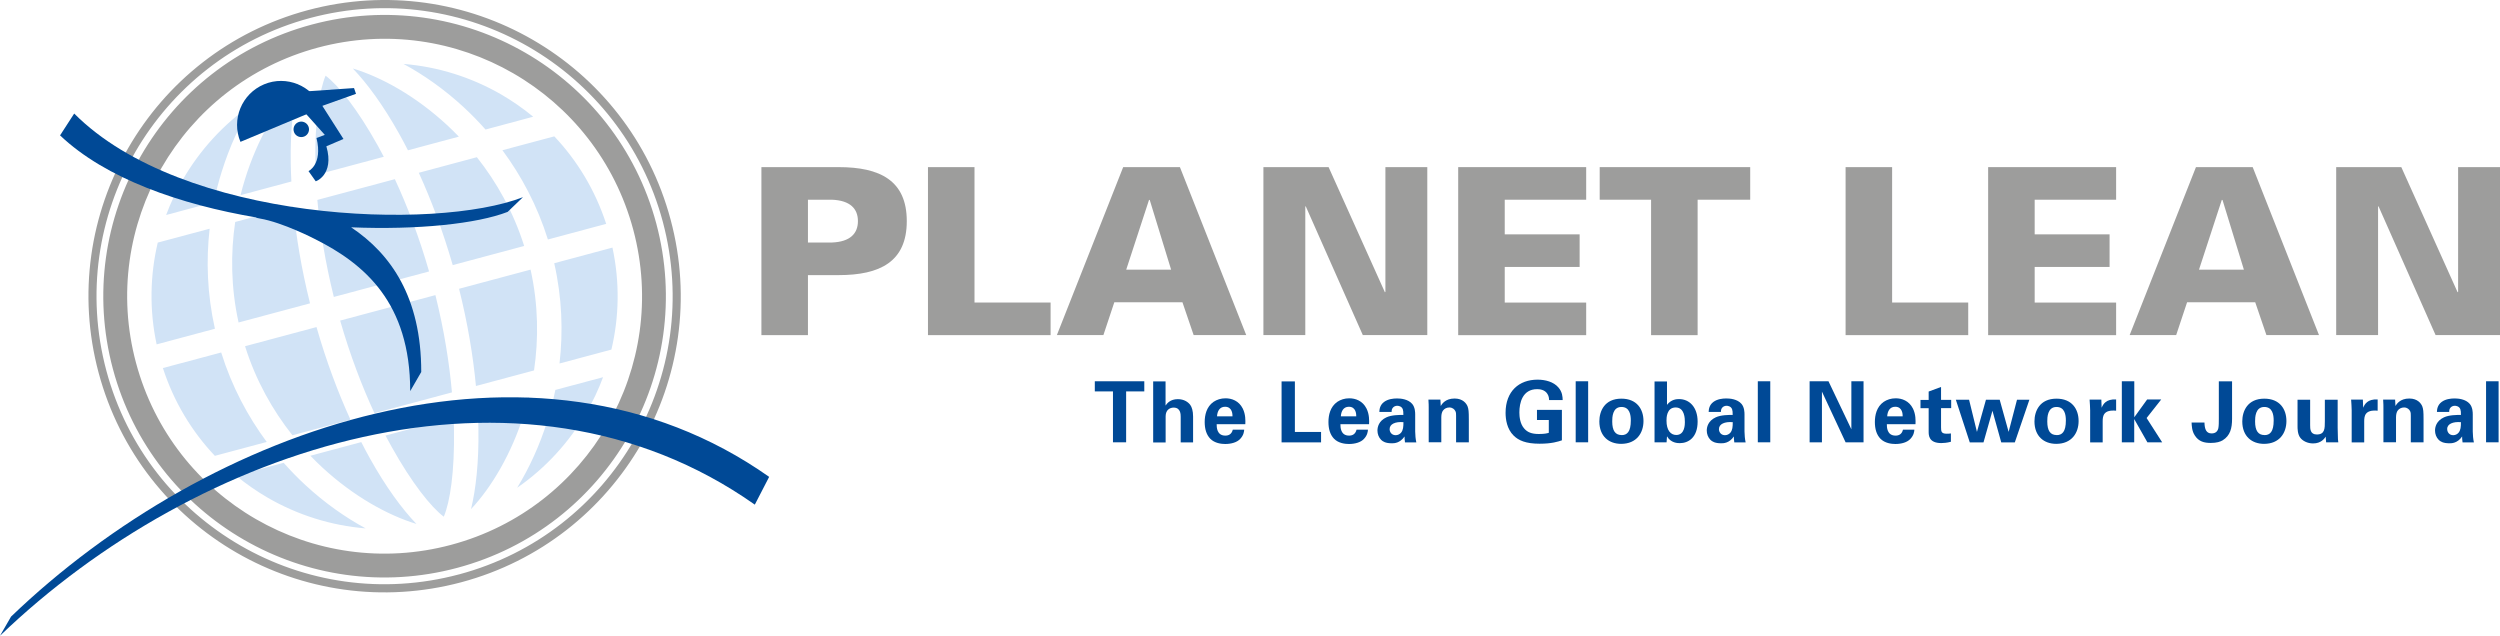 <?xml version="1.0" encoding="UTF-8"?><svg id="Layer_2" xmlns="http://www.w3.org/2000/svg" viewBox="0 0 355.13 90.31"><defs><style>.cls-1{fill:#004996;}.cls-2,.cls-3{fill:#9d9d9c;}.cls-4{fill:#d1e3f6;}.cls-3{fill-rule:evenodd;}</style></defs><g id="Layer_1-2"><g><path class="cls-1" d="m158.1,55.6h-2.58v-1.44h7.03v1.44h-2.58v7.23h-1.87v-7.23Z"/><path class="cls-1" d="m163.81,54.18h1.76v3.43c.2-.29.65-.91,1.75-.91.9,0,1.48.44,1.76.82.22.3.4.85.4,1.64v3.68h-1.76v-3.62c0-.35,0-1.32-1-1.32-.5,0-1.14.29-1.14,1.24v3.71s-1.77,0-1.77,0v-8.66Z"/><path class="cls-1" d="m172.83,60.26c0,.4,0,1.62,1.23,1.62.44,0,.89-.17,1.06-.84h1.62c-.02.29-.08.8-.58,1.32-.44.47-1.24.71-2.12.71-.52,0-1.5-.1-2.13-.76-.55-.58-.78-1.39-.78-2.36s.24-2.16,1.26-2.87c.47-.31,1.04-.5,1.7-.5.86,0,1.89.34,2.45,1.46.41.83.38,1.71.36,2.22h-4.07Zm2.25-1.12c0-.28-.02-1.36-1.06-1.36-.78,0-1.1.65-1.14,1.36h2.19Z"/><path class="cls-1" d="m182.05,54.18h1.89v7.18h3.72v1.48h-5.61v-8.66Z"/><path class="cls-1" d="m190.41,60.26c0,.4,0,1.62,1.23,1.62.44,0,.89-.17,1.06-.84h1.62c-.02.29-.08.8-.58,1.32-.44.47-1.24.71-2.12.71-.52,0-1.5-.1-2.13-.76-.55-.58-.78-1.39-.78-2.36s.24-2.16,1.26-2.87c.47-.31,1.04-.5,1.7-.5.86,0,1.89.34,2.45,1.46.41.83.38,1.71.36,2.22h-4.07Zm2.25-1.12c0-.28-.02-1.36-1.05-1.36-.78,0-1.1.65-1.14,1.36h2.19Z"/><path class="cls-1" d="m199.58,62.83c-.06-.37-.06-.65-.06-.83-.67.97-1.48.97-1.81.97-.88,0-1.27-.25-1.51-.48-.36-.36-.53-.85-.53-1.33s.17-1.37,1.28-1.88c.74-.34,1.81-.34,2.4-.34,0-.4-.01-.59-.08-.8-.16-.44-.62-.5-.79-.5-.25,0-.52.11-.67.34-.13.2-.13.4-.13.54h-1.74c.01-.32.05-.97.68-1.43.55-.4,1.26-.49,1.83-.49.5,0,1.56.08,2.16.78.41.49.42,1.21.42,1.49v2.43c.01.52.05,1.03.16,1.54h-1.61Zm-2.18-1.87c0,.41.28.86.86.86.32,0,.59-.16.76-.35.31-.38.34-.85.34-1.5-1.14-.1-1.96.26-1.96.98Z"/><path class="cls-1" d="m202.95,57.86s0-.68-.04-1.1h1.7l.05.91c.17-.28.65-1.06,1.97-1.06,1.19,0,1.69.72,1.85,1.14.13.37.17.68.17,1.81v3.27h-1.81v-3.77c0-.25,0-.47-.1-.66-.13-.26-.41-.52-.86-.52-.38,0-.73.18-.92.47-.11.16-.22.46-.22.92v3.55h-1.79v-4.98Z"/><path class="cls-1" d="m220.05,56.83c-.01-.23-.02-.54-.24-.88-.36-.58-1.04-.67-1.45-.67-2.11,0-2.53,1.97-2.53,3.3,0,.59.08,1.64.72,2.33.43.48,1.01.74,2.04.74.9,0,1.21-.11,1.42-.17v-1.82h-1.68v-1.44h3.54v4.33c-.54.18-1.43.48-3.17.48-1.98,0-3-.48-3.68-1.15-.97-.95-1.15-2.33-1.15-3.24,0-3.07,1.92-4.71,4.54-4.71,1.12,0,2.27.31,2.95,1.09.58.66.61,1.34.62,1.81h-1.93Z"/><path class="cls-1" d="m223.83,54.16h1.77v8.67h-1.77v-8.67Z"/><path class="cls-1" d="m230.32,56.63c2.2,0,3.14,1.49,3.14,3.18s-.98,3.24-3.18,3.24c-1.73,0-3.09-1.07-3.09-3.19,0-1.46.74-3.23,3.13-3.23Zm.03,5.18c.78,0,1.31-.47,1.31-2.08,0-.8-.16-1.92-1.33-1.92-1.29,0-1.31,1.5-1.31,2.05,0,1.36.46,1.94,1.33,1.94Z"/><path class="cls-1" d="m235.03,54.19h1.77v3.32c.6-.79,1.4-.82,1.71-.82,1.48,0,2.64,1.16,2.64,3.2,0,2.27-1.32,3.06-2.53,3.06-.31,0-1.27-.02-1.82-.97-.01.19-.02.48-.06.85h-1.71v-8.65Zm3.01,3.69c-1.31,0-1.31,1.49-1.31,1.87,0,1.38.59,2.04,1.39,2.04,1.22,0,1.22-1.52,1.22-1.83,0-.48-.02-2.08-1.31-2.08Z"/><path class="cls-1" d="m246.36,62.83c-.06-.37-.06-.65-.06-.83-.67.97-1.48.97-1.81.97-.88,0-1.27-.25-1.51-.48-.36-.36-.53-.85-.53-1.33s.17-1.37,1.28-1.88c.74-.34,1.81-.34,2.4-.34,0-.4-.01-.59-.08-.8-.16-.44-.62-.5-.79-.5-.25,0-.52.11-.67.34-.13.2-.13.4-.13.54h-1.74c.01-.32.05-.97.68-1.43.55-.4,1.26-.49,1.83-.49.5,0,1.56.08,2.16.78.41.49.42,1.21.42,1.49v2.43c.01.52.05,1.03.16,1.54h-1.61Zm-2.18-1.87c0,.41.28.86.86.86.32,0,.59-.16.76-.35.31-.38.34-.85.34-1.5-1.14-.1-1.96.26-1.96.98Z"/><path class="cls-1" d="m249.7,54.16h1.77v8.67h-1.77v-8.67Z"/><path class="cls-1" d="m257.05,54.16h2.69l3.25,6.82v-6.82h1.73v8.67h-2.55l-3.36-7.2v7.2h-1.75v-8.67Z"/><path class="cls-1" d="m268.03,60.26c0,.4,0,1.62,1.24,1.62.44,0,.89-.17,1.05-.84h1.62c-.02.29-.08.8-.58,1.32-.44.47-1.24.71-2.12.71-.52,0-1.5-.1-2.13-.76-.55-.58-.78-1.39-.78-2.36s.24-2.16,1.26-2.87c.47-.31,1.04-.5,1.7-.5.86,0,1.89.34,2.45,1.46.41.83.38,1.71.36,2.22h-4.07Zm2.25-1.12c0-.28-.02-1.36-1.06-1.36-.78,0-1.1.65-1.14,1.36h2.2Z"/><path class="cls-1" d="m277.14,62.75c-.58.16-1.09.19-1.38.19-1.79,0-1.79-1.13-1.79-1.63v-3.32h-1.16v-1.18h1.16v-1.19l1.76-.65v1.83h1.44v1.18h-1.44v2.73c.01.55.01.9.8.9.26,0,.38-.01.6-.04v1.16Z"/><path class="cls-1" d="m279.71,56.78l1.12,4.57,1.28-4.57h1.95l1.27,4.57,1.19-4.57h1.76l-2.07,6.06h-1.93l-1.25-4.49-1.27,4.49h-1.95l-1.98-6.06h1.88Z"/><path class="cls-1" d="m292.13,56.63c2.2,0,3.14,1.49,3.14,3.18s-.98,3.24-3.18,3.24c-1.73,0-3.09-1.07-3.09-3.19,0-1.46.74-3.23,3.13-3.23Zm.02,5.18c.78,0,1.31-.47,1.31-2.08,0-.8-.16-1.92-1.33-1.92-1.29,0-1.31,1.5-1.31,2.05,0,1.36.45,1.94,1.33,1.94Z"/><path class="cls-1" d="m296.91,58.27c0-.29-.05-1.16-.08-1.51h1.67l.04,1.16c.23-.52.62-1.25,2.06-1.18v1.6c-1.8-.17-1.91.75-1.91,1.51v2.99h-1.78v-4.57Z"/><path class="cls-1" d="m301.42,54.16h1.76v5.11l1.83-2.53h2l-2.08,2.64,2.21,3.45h-2.1l-1.87-3.3v3.3h-1.76v-8.67Z"/><path class="cls-1" d="m313.15,60.03c.02.94.25,1.54,1.02,1.54.72,0,.89-.5.95-.73.07-.36.07-.9.07-1.36v-5.31h1.88v5.32c0,1.33-.25,2.39-1.34,3.06-.34.2-.84.37-1.68.37-.94,0-1.71-.19-2.27-1.06-.42-.63-.44-1.39-.46-1.84h1.82Z"/><path class="cls-1" d="m321.65,56.63c2.2,0,3.14,1.49,3.14,3.18s-.98,3.24-3.18,3.24c-1.73,0-3.09-1.07-3.09-3.19,0-1.46.74-3.23,3.13-3.23Zm.02,5.18c.78,0,1.31-.47,1.31-2.08,0-.8-.16-1.92-1.33-1.92-1.29,0-1.31,1.5-1.31,2.05,0,1.36.46,1.94,1.33,1.94Z"/><path class="cls-1" d="m328.16,56.78v3.61c0,.53,0,1.33.95,1.33,1.14,0,1.14-.85,1.14-1.88v-3.06h1.82v3.99c.02,1.31.04,1.46.04,1.62.01.17.02.28.05.44h-1.73l-.06-.8c-.18.26-.64.96-1.79.96-.82,0-1.49-.37-1.82-.81-.39-.49-.39-1.33-.39-1.63v-3.77h1.8Z"/><path class="cls-1" d="m334.06,58.27c0-.29-.05-1.16-.08-1.51h1.67l.04,1.16c.23-.52.62-1.25,2.06-1.18v1.6c-1.8-.17-1.91.75-1.91,1.51v2.99h-1.78v-4.57Z"/><path class="cls-1" d="m338.57,57.86s0-.68-.04-1.1h1.7l.05.91c.17-.28.65-1.06,1.97-1.06,1.19,0,1.69.72,1.85,1.14.13.37.17.68.17,1.81v3.27h-1.81v-3.77c0-.25,0-.47-.1-.66-.13-.26-.41-.52-.86-.52-.38,0-.73.18-.92.47-.11.16-.22.46-.22.92v3.55h-1.79v-4.98Z"/><path class="cls-1" d="m349.81,62.83c-.06-.37-.06-.65-.06-.83-.67.97-1.48.97-1.81.97-.88,0-1.27-.25-1.51-.48-.36-.36-.53-.85-.53-1.33s.17-1.37,1.28-1.88c.74-.34,1.81-.34,2.4-.34,0-.4-.01-.59-.08-.8-.16-.44-.62-.5-.79-.5-.25,0-.52.11-.67.34-.13.2-.13.4-.13.54h-1.74c.01-.32.05-.97.68-1.43.55-.4,1.26-.49,1.83-.49.5,0,1.56.08,2.16.78.41.49.42,1.21.42,1.49v2.43c.01.52.05,1.03.16,1.54h-1.61Zm-2.18-1.87c0,.41.28.86.86.86.32,0,.59-.16.75-.35.31-.38.34-.85.34-1.5-1.14-.1-1.96.26-1.96.98Z"/><path class="cls-1" d="m353.15,54.16h1.78v8.67h-1.78v-8.67Z"/></g><g><path class="cls-2" d="m108.16,47.6v-23.86h10.97c5.85,0,9.68,1.88,9.68,7.67s-3.83,7.67-9.68,7.67h-4.36v8.53h-6.61Zm10.01-13.15c2.61-.1,3.7-1.29,3.7-3.04s-1.09-2.94-3.7-3.04h-3.4v6.08h3.4Z"/><path class="cls-2" d="m131.82,47.6v-23.86h6.61v19.24h10.81v4.63h-17.42Z"/><path class="cls-2" d="m150.13,47.6l9.42-23.86h8.06l9.42,23.86h-7.47l-1.59-4.66h-9.68l-1.55,4.66h-6.61Zm16.23-9.29l-3.04-9.91h-.1l-3.24,9.91h6.38Z"/><path class="cls-2" d="m179.48,23.74h9.25l8,17.78.07-.07v-17.71h5.95v23.86h-9.16l-8.1-18.28h-.07v18.28h-5.95v-23.86Z"/><path class="cls-2" d="m207.14,47.6v-23.86h18.18v4.63h-11.57v4.92h10.64v4.63h-10.64v5.06h11.57v4.63h-18.18Z"/><path class="cls-2" d="m234.54,28.37h-7.3v-4.63h21.38v4.63h-7.47v19.24h-6.61v-19.24Z"/><path class="cls-2" d="m262.17,47.6v-23.86h6.61v19.24h10.81v4.63h-17.42Z"/><path class="cls-2" d="m282.42,47.6v-23.86h18.18v4.63h-11.57v4.92h10.64v4.63h-10.64v5.06h11.57v4.63h-18.18Z"/><path class="cls-2" d="m302.52,47.6l9.42-23.86h8.06l9.42,23.86h-7.47l-1.59-4.66h-9.68l-1.55,4.66h-6.61Zm16.23-9.29l-3.04-9.91h-.1l-3.24,9.91h6.38Z"/><path class="cls-2" d="m331.86,23.74h9.25l8,17.78.07-.07v-17.71h5.95v23.86h-9.15l-8.1-18.28h-.07v18.28h-5.95v-23.86Z"/></g><path class="cls-3" d="m64.97,80.66c21.31-5.71,33.96-27.61,28.25-48.93C87.51,10.43,65.6-2.22,44.29,3.49,22.98,9.2,10.34,31.11,16.04,52.42c5.71,21.31,27.62,33.96,48.93,28.24h0Zm.25.93c10.91-2.92,19.61-9.99,24.84-19.06,5.24-9.07,7.01-20.13,4.09-31.04s-9.99-19.6-19.06-24.84C66.02,1.42,54.95-.36,44.04,2.56c-10.91,2.93-19.6,10-24.84,19.06-5.23,9.07-7.01,20.13-4.09,31.04,2.92,10.91,9.99,19.61,19.06,24.84,9.07,5.24,20.13,7.01,31.04,4.09h0Zm25.85-18.48c-5.38,9.32-14.33,16.6-25.54,19.6-11.22,3-22.6,1.18-31.92-4.2-9.32-5.38-16.59-14.32-19.6-25.55-3.01-11.22-1.18-22.6,4.2-31.92C23.58,11.72,32.52,4.45,43.74,1.44c11.22-3,22.6-1.18,31.92,4.2,9.32,5.38,16.6,14.32,19.6,25.55,3.01,11.22,1.18,22.6-4.2,31.92h0Zm-26.97,14.28c19.5-5.22,31.08-25.27,25.85-44.78C84.72,13.11,64.67,1.54,45.17,6.76c-19.5,5.23-31.08,25.28-25.85,44.78,5.23,19.51,25.27,31.08,44.78,25.85h0Z"/><path class="cls-4" d="m68.97,18.4l6.77-1.82c-1.43-1.18-2.96-2.24-4.56-3.17-4.2-2.42-8.93-3.93-13.86-4.33,2.86,1.55,5.79,3.6,8.54,6.14,1.07.99,2.11,2.05,3.11,3.18h0Zm-24.93,24.69c-1.23-4.93-1.99-9.57-2.39-13.77l-8.24,2.21c-.66,4.45-.62,9.29.48,14.28l10.15-2.72h0Zm-2.65-17.3c-.05-.91-.07-1.8-.09-2.66-.07-4.61.36-8.48,1.06-11.31-2.91,3.1-5.77,7.85-7.56,13.64-.23.74-.44,1.49-.63,2.26l7.23-1.94h0Zm8.74-16.05c2.02,2.1,4.32,5.23,6.57,9.26.42.75.84,1.54,1.25,2.35l7.23-1.94c-.55-.57-1.11-1.12-1.68-1.65-4.45-4.11-9.3-6.8-13.37-8.03h0Zm9.36,14.8c1.75,3.83,3.41,8.23,4.82,13.12l10.15-2.72c-1.54-4.87-3.92-9.08-6.72-12.61l-8.24,2.21h0Zm5.72,16.48c1.24,4.95,2,9.6,2.4,13.81l8.25-2.21c.66-4.46.62-9.31-.49-14.32l-10.16,2.72h0Zm2.66,17.34c.05.91.08,1.8.09,2.66.07,4.61-.36,8.48-1.05,11.3,2.9-3.09,5.76-7.85,7.56-13.63.23-.74.44-1.49.64-2.26l-7.23,1.94h0Zm-8.73,16.05c-2.02-2.1-4.32-5.23-6.57-9.26-.42-.75-.84-1.54-1.25-2.35l-7.23,1.94c.55.57,1.11,1.12,1.68,1.65,4.44,4.11,9.3,6.79,13.36,8.03h0Zm-9.36-14.8c-1.75-3.84-3.42-8.25-4.82-13.15l-10.15,2.72c1.54,4.9,3.93,9.11,6.73,12.65l8.24-2.21h0Zm-4.98-36.55c0,.58.03,1.18.05,1.8l9.67-2.59c-.28-.54-.57-1.07-.85-1.58-2.87-5.15-5.59-8.57-7.42-9.94-.89,2.11-1.54,6.43-1.45,12.32h0Zm.28,5.34c.37,4.16,1.11,8.81,2.34,13.78l13.53-3.62c-1.42-4.93-3.1-9.32-4.86-13.11l-11.02,2.95h0Zm3.24,17.14c1.42,4.94,3.11,9.35,4.87,13.15l11.01-2.95c-.37-4.18-1.11-8.83-2.35-13.82l-13.54,3.62h0Zm6.44,16.33c.29.54.57,1.07.86,1.58,2.87,5.15,5.59,8.57,7.42,9.95.9-2.11,1.54-6.43,1.45-12.32,0-.58-.03-1.18-.05-1.8l-9.67,2.59h0Zm30.91-8.29l-6.78,1.81c-.3,1.49-.67,2.93-1.11,4.31-1.11,3.57-2.62,6.82-4.32,9.59,4.07-2.82,7.41-6.49,9.84-10.69.93-1.6,1.72-3.28,2.37-5.03h0Zm-45.37,12.16l-6.78,1.82c1.43,1.18,2.96,2.24,4.56,3.17,4.2,2.42,8.93,3.93,13.86,4.33-2.86-1.55-5.79-3.6-8.54-6.14-1.07-.99-2.11-2.05-3.11-3.18h0Zm-9.77-.99l7.36-1.97c-2.69-3.63-4.96-7.87-6.47-12.71l-8.28,2.21c1.55,4.8,4.11,9.01,7.38,12.47h0Zm48.96-13.12l7.36-1.97c1.1-4.63,1.21-9.56.15-14.49l-8.27,2.22c1.12,4.95,1.27,9.76.75,14.24h0Zm-.75-32.26l-7.37,1.97c2.68,3.62,4.95,7.85,6.46,12.68l8.28-2.22c-1.56-4.78-4.11-8.98-7.37-12.43h0Zm-48.96,13.12l-7.37,1.97c-1.09,4.62-1.21,9.54-.16,14.46l8.28-2.22c-1.11-4.94-1.26-9.73-.75-14.21h0Zm-6.18-1.95l6.78-1.82c.3-1.48.67-2.92,1.11-4.31,1.11-3.57,2.62-6.82,4.32-9.59-4.07,2.82-7.41,6.49-9.84,10.69-.92,1.6-1.72,3.28-2.37,5.03h0Z"/><g><polygon class="cls-1" points="44.84 15.37 50.57 13.33 50.29 12.51 42.52 13.05 44.84 15.37 44.84 15.37 44.84 15.37"/><g><path class="cls-1" d="m107.23,71.69C73.81,48.13,28,63.4,0,90.31l1.57-2.72c28-26.91,74.28-43.41,107.69-19.85l-2.04,3.95h0Z"/><path class="cls-1" d="m34.16,20.16c-1.33-3.18.17-6.84,3.35-8.18,3.18-1.33,6.84.17,8.18,3.35l-11.53,4.82h0Z"/></g><path class="cls-1" d="m43.22,19.39c-.56.23-1.21-.03-1.44-.59-.23-.56.03-1.2.59-1.44.56-.24,1.2.03,1.44.59.24.56-.03,1.21-.59,1.44h0Z"/><path class="cls-1" d="m45.66,14.83l3.13,4.91-2.43,1.04c1.21,4.14-1.67,5.08-1.52,4.96l-1.02-1.44c-.14.09,2.09-.84,1.14-4.7l1.18-.44-2.66-2.97,2.18-1.36h0Z"/><path class="cls-1" d="m8.54,19.22l2-3.09c15.4,15.45,51.31,16.72,63.75,11.88l-2.18,2.09c-4.33,1.68-12.72,2.58-22.23,2.19,5.64,3.78,9.96,9.91,9.96,20.55l-1.57,2.72c0-12.54-6.46-18.07-13.55-21.61,0,0-4.55-2.36-7.82-2.91-.52-.09-.62-.13-.43-.14-10.86-1.84-21.46-5.51-27.94-11.67h0Z"/></g></g></svg>